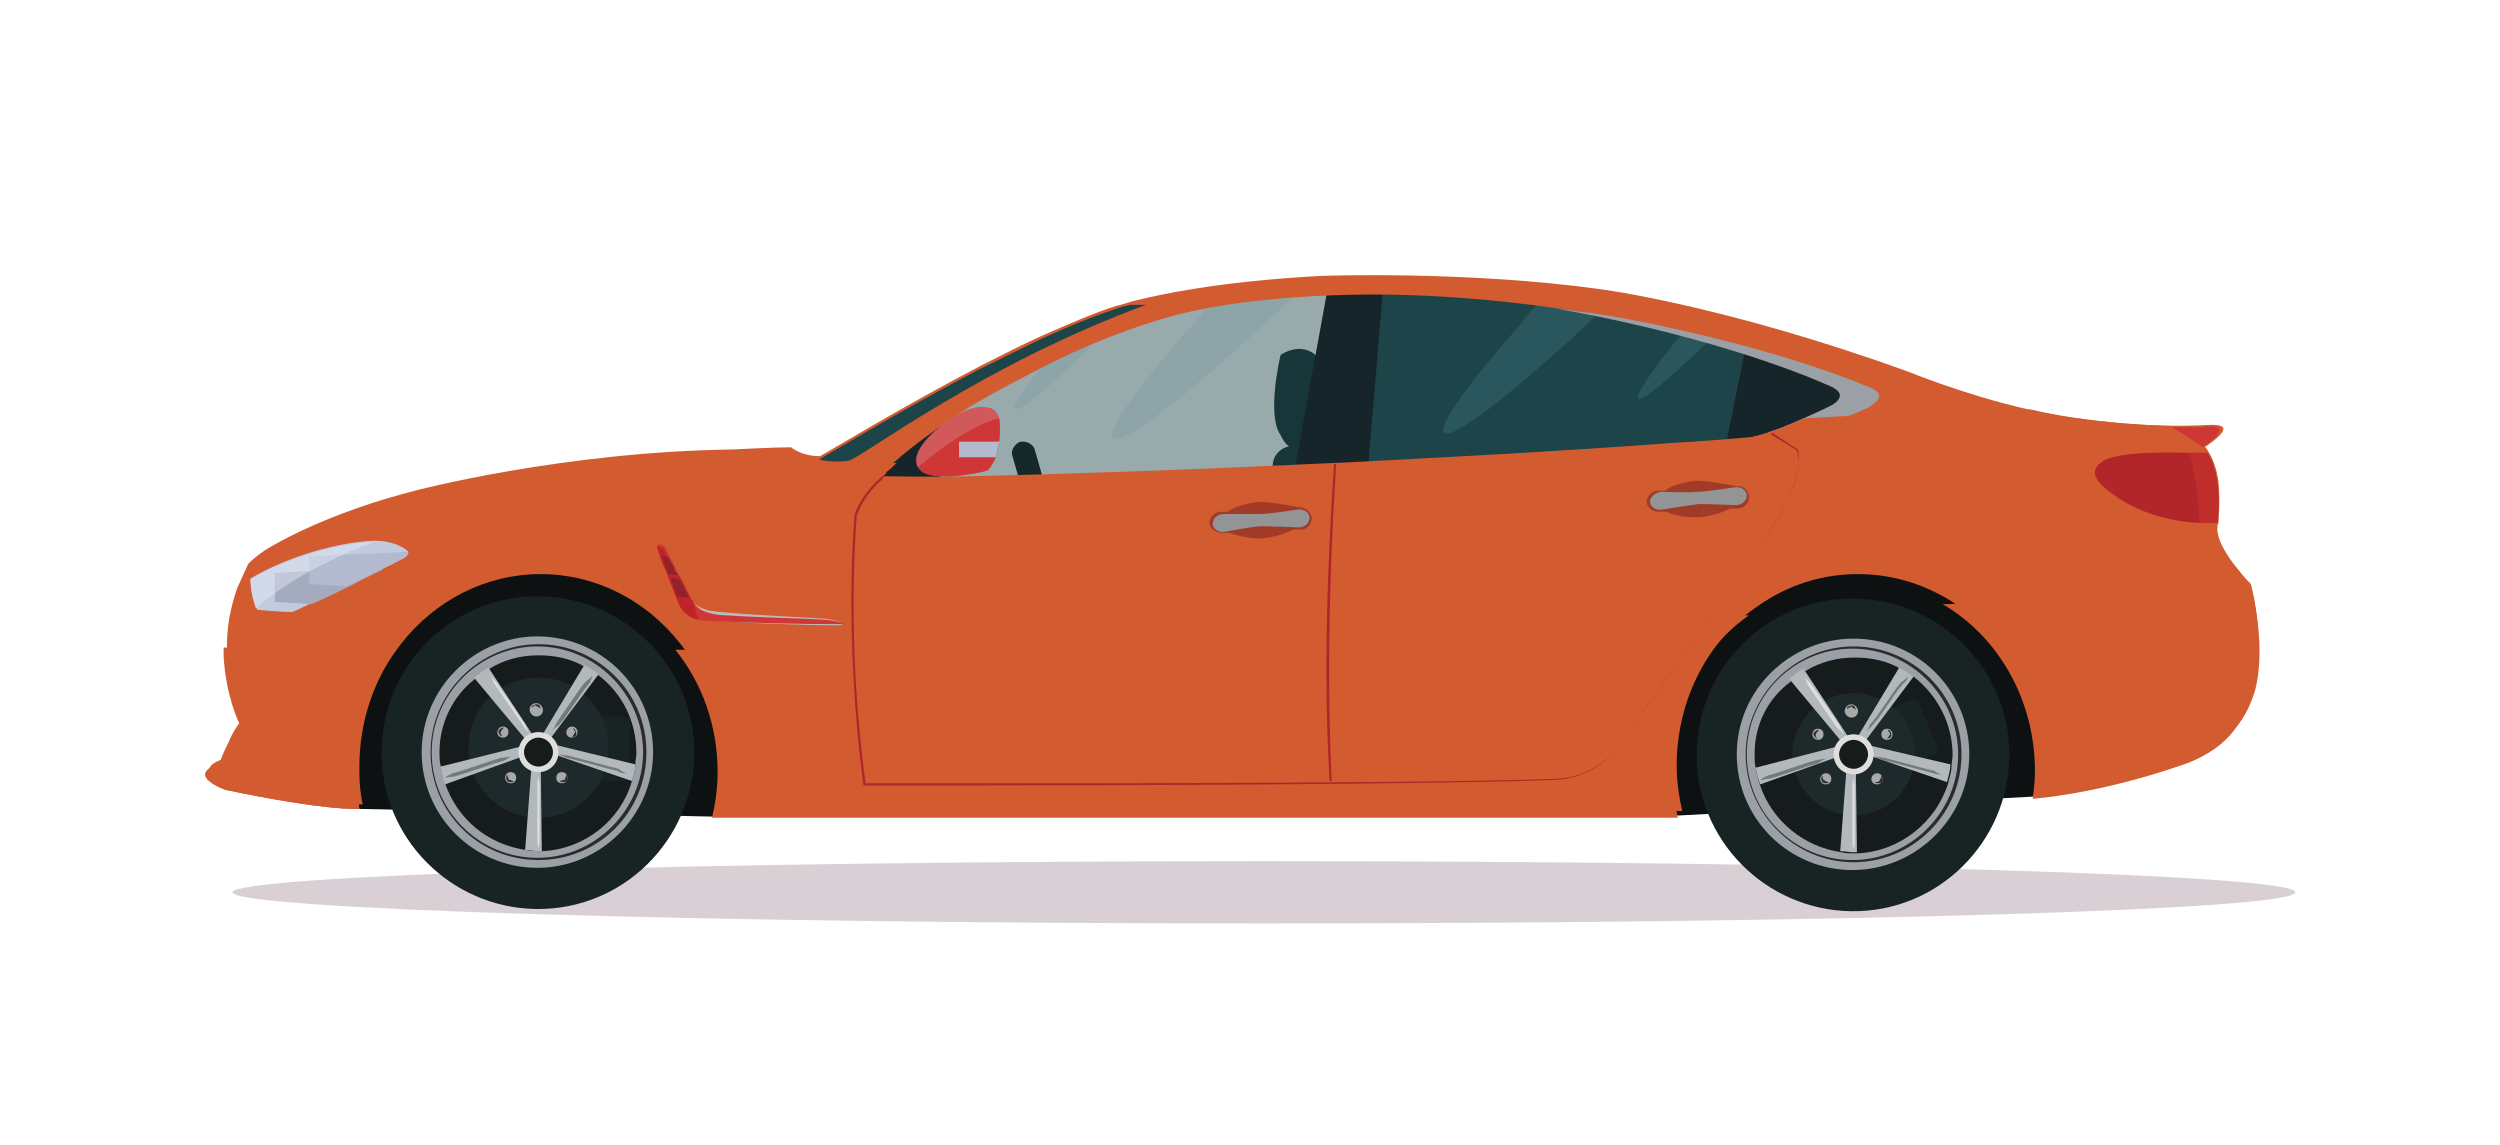 <?xml version="1.0" encoding="UTF-8"?> <svg xmlns="http://www.w3.org/2000/svg" xmlns:xlink="http://www.w3.org/1999/xlink" version="1.1" id="Layer_1" x="0px" y="0px" viewBox="0 0 224.7 102.9" style="enable-background:new 0 0 224.7 102.9;" xml:space="preserve"> <style type="text/css"> .st0{fill:#D8D0D5;} .st1{fill:#0E1111;} .st2{fill:#1C4449;} .st3{opacity:0.15;fill:#7CC3D4;enable-background:new ;} .st4{opacity:0.45;fill:#1C4449;enable-background:new ;} .st5{fill:#172829;} .st6{fill:#163639;} .st7{fill:#E9B385;} .st8{fill:#16252A;} .st9{fill:#D35B30;} .st10{fill:#9AA0A5;} .st11{fill:#182324;} .st12{fill:#161B1B;} .st13{fill:#1D292B;} .st14{fill:#B3B8BC;} .st15{fill:#DEDEDD;} .st16{fill:#A8A9A9;} .st17{fill:#2F302E;} .st18{fill:#727C77;} .st19{fill:#2B2B2B;} .st20{fill:#C2CADF;} .st21{fill:#B2252B;} .st22{fill:#C02E2C;} .st23{fill:#B0252B;} .st24{fill:#A4ABBE;} .st25{fill:#BBBCBF;} .st26{fill:#CE3736;} .st27{fill:#C0242A;} .st28{fill:#8F2327;} .st29{opacity:0.5;fill:#701C1E;enable-background:new ;} .st30{fill:#929496;} .st31{fill:#B3BACF;} .st32{opacity:0.45;fill:#E4EBF7;enable-background:new ;} .st33{fill:#D2595B;} .st34{fill:none;} </style> <g> <g id="Layer_1_00000031165594991945059780000009190126765117390509_"> <g> <path class="st0" d="M20.9,80.2c0-1.5,41.5-2.8,92.7-2.8s92.7,1.2,92.7,2.8s-41.5,2.8-92.7,2.8S20.9,81.7,20.9,80.2z"></path> <polygon class="st1" points="28,69.5 32.1,72.7 64.2,73.4 65.3,71.4 65.7,68.2 65.3,64.7 64.1,62.4 62.1,58.5 61.4,57.1 54.5,52.2 46.9,50.5 38.7,53 33.6,56.6 30.8,63.8 "></polygon> <polygon class="st1" points="147.5,71.6 150.8,73.3 182.7,71.6 184.9,68.4 184.2,64.8 181,57.7 177,52.7 171.2,50.3 165.3,50.3 159.3,51.6 155.6,53.7 152.5,57.3 149.9,62.8 "></polygon> <polygon class="st2" points="123.1,25.6 121.7,42.5 157.7,40.4 159.3,31.2 152.8,29 142.8,27.2 132,26.1 "></polygon> <path class="st3" d="M129.8,38.9c0.7,0.7,6-3.4,12.9-9.8c0.6-0.6,1.2-1.1,1.8-1.8c-1.8-0.1-3.9-0.1-6.2-0.1 c-0.6,0.6-1.1,1.2-1.6,1.9C132,34.4,129.2,38.3,129.8,38.9L129.8,38.9z"></path> <path class="st3" d="M147.2,35.8c0.3,0.4,2.8-1.7,6-4.8c0.3-0.3,0.6-0.6,0.9-0.9c-0.9,0-1.8-0.1-2.9-0.1 c-0.3,0.3-0.5,0.6-0.8,0.9C148.3,33.6,147,35.5,147.2,35.8z"></path> <path class="st3" d="M100,39.4c0.8,0.8,6.7-3.8,14.3-10.9c0.7-0.6,1.4-1.3,2.1-1.9c-2-0.1-4.3-0.1-6.9-0.1 c-0.6,0.7-1.2,1.4-1.8,2.1C102.5,34.4,99.4,38.7,100,39.4L100,39.4z"></path> <path class="st3" d="M91.2,36.8c0.3,0.3,2.8-1.7,6-4.8c0.3-0.3,0.6-0.6,0.9-0.9c-0.8,0-1.8,0-2.9,0c-0.3,0.3-0.5,0.6-0.8,0.9 C92.2,34.6,90.9,36.5,91.2,36.8z"></path> <polygon class="st4" points="73.1,45.5 82.3,46.7 94.3,46.7 107.2,46.1 116.5,45.8 120.5,45.1 121.3,41.5 122.5,31 123,26.2 118.4,25.6 109.2,27.1 101.3,29.2 94.3,32.3 86.4,36.1 79.8,40.3 "></polygon> <g> <path class="st5" d="M94.6,46c-0.7,0.1-1.4,0.1-2.1,0.2L91,41c-0.2-0.5,0.2-1.1,0.7-1.3c0.1,0,0.2,0,0.3,0c0.4,0,0.9,0.3,1,0.7 L94.6,46z"></path> <g> <path class="st6" d="M117.3,39.8c-1.3,1.5-2.2-0.7-2.2-0.7c-1.3-1.8,0-7.2,0-7.2s2.1-1.5,3.6,0.5 C118.8,32.4,119.3,37.6,117.3,39.8L117.3,39.8z"></path> <path class="st6" d="M116.6,53.2c-0.1,1-1,1.7-2,1.6l0,0c-1-0.1-1.7-1-1.6-2l1.4-11.1c0.1-1,1-1.7,2-1.6l0,0c1,0.1,1.7,1,1.6,2 L116.6,53.2L116.6,53.2z"></path> </g> </g> <path class="st7" d="M111.5,52.1c-0.4,0.3-0.6,0.4-1.9,0.2c-1.7-0.3-4-1.3-5.8-2.1c-1.6-0.7-2.7-2.2-0.8-1.7s2.9,0.8,4.5,1 c1.6,0.3,3.4,0.4,4,0.9C112,50.8,111.9,51.8,111.5,52.1L111.5,52.1z"></path> <polygon class="st8" points="84.5,37.7 84.5,43.6 78.4,43.6 78.4,42.5 "></polygon> <polygon class="st8" points="124.3,26.1 122.9,42.8 116.2,43.1 119.3,26.1 "></polygon> <polygon class="st8" points="157,30.7 154.7,42.1 165.8,38.9 167,33.5 "></polygon> <path class="st9" d="M202.3,52.5c-0.5-0.5-1-1-1.3-1.5c-1.9-2.4-1.7-3.5-1.7-3.5c0-0.2,0-0.3,0.1-0.5c0.1-1.5,0.1-2.7,0-3.7 c-0.2-1.4-0.6-2.2-0.9-2.7c-0.2-0.4-0.4-0.5-0.4-0.5s0,0,0,0c3.2-2.2,0.4-1.9,0-1.8c-0.9,0-1.9,0.1-2.8,0 c-4.2-0.1-7.9-0.6-7.9-0.6c-1.7-0.2-3.4-0.5-5.1-0.9c-5.7-1.3-10.8-3.4-10.8-3.4c-16.6-6-27.6-7.4-27.6-7.4 c-12.2-1.7-25.2-1.2-25.2-1.2c-9.3,0.5-14.6,1.7-17,2.3c-0.9,0.3-1.4,0.4-1.4,0.4c-1.9,0.6-4.2,1.6-6.7,2.7 c-1.8,0.8-3.7,1.8-5.5,2.7c-7.1,3.7-13.8,7.8-14.4,8.1c0,0,0,0,0,0c-1.7,0-2.6-0.8-2.6-0.8c-1.5,0-5.3,0.2-5.3,0.2 c-15.2,0.2-28.5,3.7-28.5,3.7c-1.9,0.5-3.6,1-5,1.5c-4.3,1.5-6.9,2.9-8.4,3.8c-1.2,0.8-1.6,1.3-1.6,1.3l-1,2.2 c-0.6,1.8-0.9,3.4-0.9,5c0,0.3,0,0.6,0,0.8c0.1,3.5,1.4,6,1.4,6c-0.4,0.8-0.7,1.3-1,1.8c-0.6,1.2-0.7,1.6-0.7,1.7c0,0,0,0,0,0 c-3.2,1.1,0.5,2.4,0.5,2.4c9,1.9,11.8,1.7,11.8,1.7c0.1,0,0.1,0,0.2,0c-0.2-0.9-0.3-1.9-0.3-2.9c0-0.2,0-0.3,0-0.5 c0-4.2,1.4-8.1,3.8-11.1c3-3.8,7.5-6.2,12.5-6.2s9.5,2.4,12.5,6.2c2.4,3,3.8,6.8,3.8,11c0,1.4-0.2,2.8-0.5,4.1h86 c0.2,0,0.5,0,0.8,0c-0.3-1.3-0.5-2.7-0.5-4.1c0-6,2.9-11.4,7.4-14.4c2.6-1.8,5.6-2.8,8.9-2.8c2.9,0,5.6,0.8,8,2.2l0,0 c4.9,3,8.3,8.6,8.3,15c0,0.8-0.1,1.7-0.2,2.5c6.6-0.6,12.7-2.8,12.7-2.8c4.9-1.5,6.2-4.2,6.9-6.5 C203.8,57.6,202.2,52.5,202.3,52.5L202.3,52.5z M164.5,36.5c-1,0.5-1.9,0.9-2.6,1.2c-1.1,0.5-2,0.9-2.8,1.1c-0.1,0-0.1,0-0.2,0.1 c-1.5,0.5-2,0.5-2,0.5c-2.3,0.2-4.5,0.3-6.8,0.5c-10.4,0.7-20.6,1.3-30.1,1.8c-0.1,0-0.1,0-0.2,0c-12.5,0.6-23.8,1-32.9,1.2 c-3.8,0.1-7,0-7.7,0c-0.1,0-0.1,0-0.1,0c0.1-0.1,0.1-0.1,0.2-0.2c0.1,0,0.1-0.1,0.1-0.2c0.3-0.3,0.6-0.6,0.9-0.9 c1.9-1.7,4.5-3.5,6.8-5c2.7-1.6,4.9-2.7,4.9-2.7c8.3-4.5,14.6-5.8,14.6-5.8c6.2-1.5,14.6-1.6,14.6-1.6c7.9-0.2,15.8,0.7,21.4,1.6 c13.6,2.7,21.3,6.2,21.3,6.2C166.8,35.4,164.5,36.5,164.5,36.5L164.5,36.5z M161.4,40.4c-0.1-0.1-0.9-0.6-2.4-1.5 c-1.5,0.5-2,0.5-2,0.5c-2.3,0.2-4.5,0.3-6.8,0.5c-10.4,0.7-20.6,1.3-30.1,1.8c-0.1,0-0.1,0-0.2,0c-12.5,0.6-23.8,1-32.9,1.2 c-3.8,0.1-7,0-7.7,0c-0.7,0.6-1.9,1.8-2.4,3.4c0,0.1-0.1,0.5-0.1,1.2c-0.1,1.8-0.3,5.7-0.1,10.7c0.1,3.5,0.4,7.7,1,12.1 c2.1,0,48.8,0.1,62-0.4l0,0c0,0,1,0,2.2-0.4c1.1-0.4,2.7-1.2,3.8-3.1l0,0c0.1-0.1,4.4-6.1,8-11.2c1.8-2.5,3.4-4.8,4.1-6l0,0 c0,0,1.6-2.1,2.7-4.3C161.3,43.2,161.8,41.6,161.4,40.4L161.4,40.4z M161.4,40.4c-0.1-0.1-0.9-0.6-2.4-1.5c-1.5,0.5-2,0.5-2,0.5 c-2.3,0.2-4.5,0.3-6.8,0.5c-10.4,0.7-20.6,1.3-30.1,1.8c-0.1,0-0.1,0-0.2,0c-12.5,0.6-23.8,1-32.9,1.2c-3.8,0.1-7,0-7.7,0 c-0.7,0.6-1.9,1.8-2.4,3.4c0,0.1-0.1,0.5-0.1,1.2c-0.1,1.8-0.3,5.7-0.1,10.7c0.1,3.5,0.4,7.7,1,12.1c2.1,0,48.8,0.1,62-0.4l0,0 c0,0,1,0,2.2-0.4c1.1-0.4,2.7-1.2,3.8-3.1l0,0c0.1-0.1,4.4-6.1,8-11.2c1.8-2.5,3.4-4.8,4.1-6l0,0c0,0,1.6-2.1,2.7-4.3 C161.3,43.2,161.8,41.6,161.4,40.4L161.4,40.4z"></path> <path class="st2" d="M103,27.4c-14.7,5.4-25.5,13.7-26.7,14c-1.2,0.2-2.3,0-2.7-0.1c0.6-0.3,7.3-4.4,14.4-8.1l5.5-2.7 c2.4-1.1,4.8-2.1,6.7-2.7c0,0,0.4-0.2,1.4-0.4L103,27.4L103,27.4z"></path> <path class="st10" d="M167.5,34.6c0,0-7.6-3.3-21.1-5.9c-2-0.4-4.3-0.7-6.8-1c1.2,0.2,2.3,0.4,3.3,0.6 c13.5,2.7,21.1,6.2,21.1,6.2c2.8,1,0.5,2,0.5,2c-5.8,2.8-7.5,2.9-7.5,2.9c-6.5,0.5-4.2,0.4,3.5-0.1c0,0,1.7-0.1,7.5-2.7 C168,36.5,170.3,35.5,167.5,34.6L167.5,34.6z"></path> <path class="st9" d="M32,69.9c0,1,0.1,1.9,0.3,2.8c-0.1,0-0.1,0-0.2,0c0,0-2.7,0.2-11.8-1.7c0,0-3.8-1.3-0.5-2.4c0,0,0,0,0-0.1 c0-0.1,0.1-0.5,0.7-1.7c0.2-0.5,0.5-1.1,1-1.8c0,0-1.2-2.4-1.4-6c0-0.3,0-0.5,0-0.8c3.8,0.1,9,0.1,15.6,0.1 c-2.4,3-3.8,6.8-3.8,11.1C32,69.5,32,69.7,32,69.9z"></path> <path class="st9" d="M157.2,55.3c-4.4,3.1-6.9,8-6.9,14.1c0,1.4,0.2,2.8,0.5,4.1c-0.3,0-0.5,0-0.8,0h-86c0.3-1.3,0.5-2.7,0.5-4.1 c0-4.2-1.4-8-3.8-11h0.2c0,0,5.5,0,15.8-0.1C92.3,58,155.9,55.4,157.2,55.3L157.2,55.3z"></path> <path class="st9" d="M198.4,40.7c0.3,0.5,0.7,1.3,0.9,2.6c-11.2,0-21.9,0.8-29.6,1.1c-3.2,0.1-6.2,0.3-9.1,0.4 c-38.1,1.5-56.3,1.8-76,2.4c-2.6,0.1-5.1,0.1-7.7,0.2c-21.3,0.7-41.5,1.7-53.1,2.3c1.4-1,4-2.3,8.4-3.8 c18.5-2.8,39.4-3.9,48.4-4.3c-0.3,0.3-0.6,0.6-0.9,0.8c0,0.1-0.1,0.1-0.1,0.2c-0.1,0.1-0.1,0.1-0.2,0.2c0,0,0,0,0.1,0 c0.7,0,3.9,0.1,7.7,0c9.1-0.2,20.4-0.6,32.9-1.2c0.1,0,0.1,0,0.2,0c9.5-0.5,19.6-1,30.1-1.8c2.2-0.1,4.5-0.3,6.8-0.5 c0,0,0.5,0,2-0.5c0.1,0,0.1,0,0.2-0.1c0.7-0.2,1.6-0.6,2.8-1.1c6.5-0.4,13.5-0.7,20.3-0.8c1.7,0.4,3.4,0.7,5.1,0.9 c0,0,5.4,0.8,10.7,0.5c0.5,0,3.2-0.3,0,1.9C198,40.2,198.1,40.4,198.4,40.7L198.4,40.7z"></path> <path class="st9" d="M202.3,62.5c-0.7,2.3-1.9,5-6.9,6.5c0,0-6.2,2.2-12.7,2.8c0.1-0.8,0.2-1.6,0.2-2.5c0-6.4-3.3-12.1-8.3-15 c0.1,0,6.8,0.2,26.4-3.3c0.4,0.5,0.8,1,1.3,1.5C202.3,52.5,203.8,57.5,202.3,62.5L202.3,62.5z"></path> <g> <path class="st11" d="M34.3,67.5c-0.1,7.8,6.2,14.1,13.9,14.2c7.8,0.1,14.1-6.2,14.2-13.9c0.1-7.8-6.2-14.1-13.9-14.2 C40.7,53.5,34.4,59.7,34.3,67.5z"></path> <path class="st10" d="M37.9,67.6c0,5.8,4.7,10.4,10.4,10.4s10.4-4.7,10.4-10.4c0-5.8-4.7-10.4-10.4-10.4S37.9,61.9,37.9,67.6z"></path> <path class="st12" d="M39.5,67.6c0,0.4,0,0.8,0.1,1.2c0.1,0.5,0.2,1.1,0.4,1.6c1.1,3.2,3.8,5.5,7.3,6l0,0 c0.4,0.1,0.8,0.1,1.1,0.1c0.1,0,0.3,0,0.4,0c3.8-0.2,7-2.8,8-6.3c0.2-0.5,0.3-1,0.3-1.5c0-0.3,0.1-0.7,0.1-1 c0-2.9-1.3-5.4-3.4-7c-0.4-0.3-0.8-0.6-1.3-0.8c-1.2-0.7-2.6-1-4.1-1c-1.6,0-3.1,0.4-4.4,1.2c0,0-0.1,0.1-0.2,0.1 c-0.4,0.2-0.8,0.5-1.1,0.8c0,0-0.1,0.1-0.1,0.1C40.7,62.6,39.5,65,39.5,67.6L39.5,67.6z"></path> <path class="st11" d="M56.6,69.6c0,0.3-0.2,0.6-0.6,0.6h-1.7c-0.3,0-0.6-0.3-0.6-0.6v-4.6c0-0.3,0.2-0.6,0.6-0.6H56 c0.3,0,0.6,0.3,0.6,0.6V69.6z"></path> <path class="st13" d="M54.7,67.2c0,3.5-2.8,6.3-6.3,6.3c-3.5,0-6.3-2.8-6.3-6.3c0-3.5,2.8-6.3,6.3-6.3 C51.9,60.9,54.7,63.7,54.7,67.2z"></path> <path class="st14" d="M48.6,66.3l0.7,0.3l4.5-6c-0.4-0.3-0.8-0.6-1.3-0.8L48.6,66.3L48.6,66.3z"></path> <path class="st14" d="M42.6,60.9l5,6l0.5-0.5L43.9,60c0,0-0.1,0.1-0.2,0.1C43.4,60.3,43,60.6,42.6,60.9L42.6,60.9z"></path> <path class="st14" d="M39.6,68.9c0.1,0.5,0.2,1.1,0.4,1.6l7.5-2.7l-0.3-0.8L39.6,68.9L39.6,68.9z"></path> <path class="st14" d="M47.2,76.4c0.4,0,0.8,0.1,1.1,0.1c0.1,0,0.3,0,0.4,0l-0.1-8h-0.8L47.2,76.4L47.2,76.4z"></path> <path class="st14" d="M49.5,67.7l7.3,2.5c0.2-0.5,0.3-1,0.3-1.5l-7.4-1.8L49.5,67.7z"></path> <path class="st15" d="M46.6,67.6c0,1,0.8,1.8,1.8,1.8s1.8-0.8,1.8-1.8c0-1-0.8-1.8-1.8-1.8S46.6,66.6,46.6,67.6z"></path> <path class="st12" d="M47.1,67.6c0,0.7,0.6,1.3,1.3,1.3c0.7,0,1.3-0.6,1.3-1.3s-0.6-1.3-1.3-1.3S47.1,66.9,47.1,67.6z"></path> <path class="st16" d="M47.6,63.8c0,0.3,0.3,0.6,0.6,0.6c0.3,0,0.6-0.2,0.6-0.6c0-0.3-0.3-0.6-0.6-0.6 C47.9,63.2,47.6,63.4,47.6,63.8z"></path> <path class="st16" d="M44.7,65.8c0,0.3,0.2,0.5,0.5,0.5s0.5-0.2,0.5-0.5s-0.2-0.5-0.5-0.5S44.7,65.6,44.7,65.8z"></path> <path class="st16" d="M45.4,69.9c0,0.3,0.2,0.5,0.5,0.5s0.5-0.2,0.5-0.5s-0.2-0.5-0.5-0.5S45.4,69.6,45.4,69.9z"></path> <path class="st16" d="M50,69.9c0,0.3,0.2,0.5,0.5,0.5s0.5-0.2,0.5-0.5s-0.2-0.5-0.5-0.5S50,69.6,50,69.9z"></path> <path class="st16" d="M50.9,65.8c0,0.3,0.2,0.5,0.5,0.5s0.5-0.2,0.5-0.5s-0.2-0.5-0.5-0.5S50.9,65.6,50.9,65.8z"></path> <path class="st17" d="M48.6,63.7c0-0.1-0.1-0.2-0.1-0.3c-0.1-0.1-0.2-0.1-0.3-0.1c-0.1,0-0.2,0.1-0.3,0.1s-0.1,0.2-0.2,0.2 c0.1,0,0.2-0.1,0.2-0.1c0.1,0,0.1-0.1,0.2-0.1C48.3,63.5,48.5,63.6,48.6,63.7z"></path> <path class="st17" d="M45.3,65.4c-0.1,0-0.2,0-0.3,0.1s-0.2,0.1-0.2,0.2c0,0.1,0,0.2,0.1,0.3c0,0.1,0.1,0.1,0.2,0.2 c0-0.1,0-0.2-0.1-0.2c0-0.1,0-0.2,0-0.2C45.1,65.6,45.2,65.5,45.3,65.4L45.3,65.4z"></path> <path class="st17" d="M45.6,69.6c-0.1,0.1-0.1,0.2-0.1,0.3c0,0.1,0,0.2,0.1,0.3c0.1,0.1,0.2,0.1,0.3,0.1c0.1,0,0.2,0,0.3-0.1 c-0.1,0-0.2,0-0.3-0.1c-0.1,0-0.2,0-0.2-0.1C45.7,69.9,45.6,69.8,45.6,69.6z"></path> <path class="st17" d="M50.3,70.2c0.1,0.1,0.2,0.1,0.3,0.1s0.2,0,0.3-0.1c0.1-0.1,0.1-0.2,0.1-0.3s0-0.2-0.1-0.3 c0,0.1,0,0.2-0.1,0.3c0,0.1,0,0.2-0.1,0.2C50.6,70.1,50.4,70.2,50.3,70.2z"></path> <path class="st17" d="M51.4,66.3c0.1,0,0.2-0.1,0.3-0.1c0.1-0.1,0.1-0.2,0.1-0.3s-0.1-0.2-0.1-0.3s-0.2-0.1-0.2-0.2 c0,0.1,0.1,0.2,0.1,0.2c0,0.1,0.1,0.1,0.1,0.2C51.6,66,51.5,66.1,51.4,66.3z"></path> <path class="st15" d="M47.5,65.8c-0.1-0.2-0.2-0.5-0.3-0.7l-0.4-0.6l-0.9-1.3L45,61.9l-0.4-0.6c-0.2-0.2-0.4-0.4-0.5-0.6 c0.1,0.2,0.2,0.5,0.3,0.7l0.4,0.6l0.9,1.3l0.9,1.3l0.4,0.6C47.1,65.4,47.3,65.7,47.5,65.8z"></path> <path class="st18" d="M45.9,68c-0.3,0-0.5,0.1-0.8,0.1l-0.7,0.2l-1.5,0.5l-1.5,0.5l-0.7,0.2c-0.2,0.1-0.5,0.2-0.7,0.4 c0.3,0,0.5-0.1,0.8-0.1l0.7-0.2l1.5-0.5l1.5-0.5l0.7-0.2C45.5,68.3,45.7,68.1,45.9,68z"></path> <path class="st18" d="M56.3,69.5c-0.2-0.1-0.5-0.2-0.7-0.4l-0.8-0.2l-1.5-0.4l-1.5-0.4l-0.8-0.2c-0.3,0-0.5-0.1-0.8-0.1 c0.2,0.1,0.5,0.2,0.7,0.3l0.8,0.2l1.5,0.4l1.5,0.4l0.8,0.2C55.8,69.5,56.1,69.5,56.3,69.5z"></path> <path class="st15" d="M48.4,76.2c0.1-0.3,0.1-0.5,0.1-0.8v-0.8V73v-1.6v-0.8c0-0.3-0.1-0.5-0.1-0.8c-0.1,0.3-0.1,0.5-0.1,0.8 v0.8V73v1.6v0.8C48.3,75.6,48.3,75.9,48.4,76.2z"></path> <path class="st18" d="M53.3,60.7c-0.2,0.2-0.4,0.4-0.6,0.5l-0.5,0.6l-0.9,1.3l-0.9,1.3L50,65c-0.1,0.2-0.2,0.5-0.4,0.7 c0.2-0.2,0.4-0.4,0.6-0.5l0.5-0.6l0.9-1.3l0.9-1.3l0.5-0.6C53.1,61.1,53.2,60.9,53.3,60.7L53.3,60.7z"></path> <path class="st19" d="M38.7,67.6c0-5.3,4.4-9.7,9.7-9.7s9.7,4.3,9.7,9.7s-4.3,9.7-9.7,9.7S38.7,73,38.7,67.6z M38.8,67.6 c0,5.3,4.3,9.5,9.5,9.5s9.5-4.3,9.5-9.5s-4.3-9.5-9.5-9.5S38.8,62.4,38.8,67.6z"></path> </g> <path class="st20" d="M36.4,50.1c-0.6,0.3-1.3,0.7-2,1c-1.1,0.5-2.2,1.1-3.2,1.6c-1.2,0.6-2.3,1.1-3.2,1.5 c-1,0.5-1.7,0.8-1.7,0.8c-1.5,0-3.2-0.2-3.2-0.2c0-0.1,0-0.1-0.1-0.2c-0.5-1.3-0.5-2.6-0.5-2.6c3.5-2.1,8.2-3.3,11.1-3.4 c0,0,0.1,0,0.1,0c1.2,0,2.1,0.4,2.1,0.4c0.6,0.3,0.9,0.5,0.9,0.7C36.6,50,36.4,50.1,36.4,50.1L36.4,50.1z"></path> <g> <path class="st21" d="M199.3,47c-0.6,0-1.1,0-1.6,0c-4.6-0.2-7.4-2.3-7.4-2.3c-2.7-1.8-2.1-2.6-1.5-3.1c1-0.9,4.7-1,8-0.9 c0.6,0,1.1,0,1.6,0C198.9,41.5,199.7,43.3,199.3,47L199.3,47z"></path> <path class="st22" d="M199.3,47c-0.6,0-1.1,0-1.6,0c-0.1-3-0.6-5.1-0.9-6.3c0.6,0,1.1,0,1.6,0C198.9,41.5,199.6,43.3,199.3,47 L199.3,47z"></path> </g> <path class="st23" d="M160.2,45.9c-1,1.8-2.1,3.2-2.2,3.3c-2.4,3.8-12,17-12.2,17.3c-1.1,1.9-2.7,2.8-3.9,3.2 c-1.2,0.4-2.2,0.4-2.2,0.4c-10,0.4-39.4,0.5-53.8,0.5c-4.9,0-8.1,0-8.2,0h-0.1v-0.1c-1.8-13.5-0.8-24-0.8-24.2l0,0 c0.6-1.9,2.3-3.4,2.8-3.7c-0.1,0-0.1,0.1-0.1,0.2c-0.1,0.1-0.1,0.1-0.2,0.2c0,0,0,0,0.1,0c-0.7,0.6-1.9,1.8-2.4,3.4 c0,0.3-1,10.8,0.8,24c2.1,0,48.8,0.1,62-0.4l0,0c0,0,1,0,2.2-0.4c1.1-0.4,2.7-1.2,3.8-3.1l0,0c0.1-0.1,9.8-13.5,12.2-17.3l0,0 c0.1-0.1,4.6-5.9,3.5-8.7c-0.1-0.1-0.9-0.6-2.4-1.5c0.1,0,0.1,0,0.2-0.1c1.5,1,2.3,1.5,2.3,1.5h0v0 C161.9,41.6,161.5,43.4,160.2,45.9L160.2,45.9z"></path> <path class="st23" d="M119.7,70.2h-0.2c-0.7-11.8,0.1-23.7,0.4-28.5c0.1,0,0.1,0,0.2,0C119.8,46.4,119.1,58.4,119.7,70.2z"></path> <path class="st24" d="M34.4,51v0.2c-1.1,0.5-2.2,1.1-3.2,1.6c-1.2,0.6-2.3,1.1-3.2,1.5l-3.3-0.2v-2.6l3.1-0.2L34.4,51L34.4,51z"></path> <g> <path class="st25" d="M59.2,49c0.2,0.7,0.4,1.5,0.6,2.2c0.4,1.1,0.8,2.1,1.2,3.1c0.2,0.4,0.4,0.7,0.7,0.9 c0.5,0.3,1.1,0.4,1.5,0.5c0,0,0,0,0,0c3.4,0.3,9,0.5,12,0.5c0.3,0,0.5,0,0.5-0.1c0.1-0.2-1.2-0.5-1.8-0.5 c-1.1-0.1-6.3-0.3-9.2-0.6c-0.3,0-0.6-0.1-0.9-0.1c-0.8-0.2-1.3-0.5-1.6-0.9c-0.2-0.2-0.3-0.5-0.5-0.8c-0.8-1.5-1.2-2.5-1.7-3.5 l0,0c0-0.1-0.1-0.1-0.1-0.2C59.5,49.1,59.3,49,59.2,49L59.2,49z"></path> <path class="st26" d="M59.1,49.3c0.2,0.7,0.4,1.3,0.7,1.9c0.4,1.1,0.8,2.1,1.2,3.1c0.2,0.4,0.4,0.7,0.7,0.9 c0.3,0.3,0.7,0.4,1.1,0.5c0.4,0.1,0.7,0.1,1,0.1c3.3,0.2,8.6,0.3,11.5,0.3c0.4,0,0.5,0,0.4-0.1c-0.2-0.1-1.2-0.3-1.7-0.3 c-1.1-0.1-6-0.2-8.8-0.4c-0.6,0-1.1-0.1-1.4-0.2c-0.9-0.2-1.2-0.6-1.5-1c0,0,0-0.1,0-0.1c0,0,0-0.1-0.1-0.1 c-0.2-0.3-0.3-0.6-0.5-0.8c-0.8-1.5-1.2-2.5-1.7-3.5l0,0c0-0.1-0.1-0.1-0.1-0.2c-0.2-0.4-0.5-0.5-0.6-0.5 C59.1,49,59,49.1,59.1,49.3L59.1,49.3z"></path> <path class="st27" d="M59.1,49.3c0.2,0.7,0.4,1.3,0.7,1.9c0.4,1.1,0.8,2.1,1.2,3.1c0.2,0.4,0.4,0.7,0.7,0.9 c0.3,0.3,0.7,0.4,1.1,0.5l-0.5-1.5c0,0,0-0.1,0-0.1c0,0,0-0.1-0.1-0.1c-0.1-0.1-0.2-0.3-0.2-0.4c-0.1-0.1-0.1-0.3-0.2-0.4l0,0 c-0.2-0.5-0.4-0.8-0.6-1.2l0,0c0-0.1-0.1-0.1-0.1-0.2c0,0,0-0.1-0.1-0.1c0-0.1-0.1-0.2-0.2-0.3c-0.2-0.5-0.4-0.9-0.7-1.3 c0,0,0-0.1-0.1-0.1c-0.1-0.1-0.1-0.2-0.2-0.4c-0.2-0.4-0.5-0.5-0.6-0.5C59.1,49,59,49.1,59.1,49.3L59.1,49.3z"></path> <path class="st28" d="M59.5,50c0,0,0.5,1.6,0.6,1.6c0.1,0,0.4,0.1,0.8,0.1c0-0.1-0.1-0.2-0.2-0.3c-0.2-0.5-0.4-0.9-0.7-1.3 C59.9,50,59.6,50,59.5,50z"></path> <path class="st28" d="M60.3,52c0,0,0.5,1.6,0.6,1.6c0.1,0,0.6,0.1,1,0.1c-0.1-0.1-0.1-0.3-0.2-0.4l0,0c-0.2-0.4-0.4-0.8-0.6-1.2 l0,0C60.8,52,60.4,51.9,60.3,52z"></path> </g> <g> <path class="st29" d="M116.8,45.6c0,0-2.5-0.5-3.6-0.5c-1,0.1-2.2,0.4-2.9,0.9l-0.6,0c-0.6,0-1,0.6-1,1s0.5,0.9,1.1,0.9l0.7,0 c0.8,0.3,1.9,0.5,2.9,0.5c1-0.1,2.1-0.4,2.8-0.8l0.7,0c0.6,0,1-0.5,1-1C117.9,46.1,117.4,45.6,116.8,45.6L116.8,45.6z"></path> <path class="st30" d="M109,47.1c0,0.4,0.5,0.8,1.1,0.7c0,0,2.5-0.5,3.3-0.5c0.8,0,3.3,0.1,3.3,0.1c0.6,0,1-0.4,1-0.9l0,0 c0-0.4-0.5-0.8-1.1-0.7c0,0-2.5,0.4-3.3,0.4s-3.3,0-3.3,0C109.4,46.2,109,46.6,109,47.1L109,47.1L109,47.1z"></path> </g> <g> <path class="st29" d="M156.1,43.7c0,0-2.5-0.5-3.6-0.5c-1,0.1-2.2,0.4-2.9,0.9l-0.6,0c-0.6,0-1,0.6-1,1c0,0.5,0.5,0.9,1.1,0.9 l0.7,0c0.8,0.4,1.9,0.5,2.9,0.5c1-0.1,2.1-0.4,2.8-0.8l0.7,0c0.6,0,1-0.5,1-1C157.2,44.1,156.7,43.6,156.1,43.7L156.1,43.7z"></path> <path class="st30" d="M148.3,45.1c0,0.4,0.5,0.8,1.1,0.7c0,0,2.5-0.4,3.3-0.5c0.8,0,3.3,0.1,3.3,0.1c0.6,0,1-0.4,1-0.9l0,0 c0-0.4-0.5-0.8-1.1-0.7c0,0-2.5,0.4-3.3,0.4c-0.8,0.1-3.3,0-3.3,0C148.7,44.3,148.3,44.7,148.3,45.1L148.3,45.1L148.3,45.1z"></path> </g> <g> <path class="st11" d="M152.5,67.7c-0.1,7.8,6.2,14.1,13.9,14.2c7.8,0.1,14.1-6.2,14.2-13.9c0.1-7.8-6.2-14.1-13.9-14.2 C158.9,53.7,152.6,59.9,152.5,67.7z"></path> <path class="st10" d="M156.1,67.8c0,5.8,4.7,10.4,10.4,10.4S177,73.5,177,67.8c0-5.8-4.7-10.4-10.4-10.4S156.1,62,156.1,67.8z"></path> <path class="st12" d="M157.7,67.8c0,0.4,0,0.8,0.1,1.2c0.1,0.5,0.2,1.1,0.4,1.6c1.1,3.2,3.9,5.5,7.3,6l0,0 c0.4,0.1,0.8,0.1,1.1,0.1c0.1,0,0.3,0,0.4,0c3.8-0.2,7-2.8,8.1-6.3c0.1-0.5,0.3-1,0.3-1.5c0-0.3,0.1-0.7,0.1-1 c0-2.9-1.4-5.4-3.4-7c-0.4-0.3-0.9-0.6-1.3-0.8c-1.2-0.7-2.6-1-4.1-1c-1.6,0-3.1,0.4-4.4,1.2c-0.1,0-0.1,0.1-0.2,0.1 c-0.4,0.2-0.8,0.5-1.1,0.8c0,0-0.1,0.1-0.1,0.1C158.9,62.8,157.7,65.1,157.7,67.8L157.7,67.8z"></path> <path class="st11" d="M174.1,67.1c0.1,0.3,0,0.6-0.2,0.7l-1.4,0.6c-0.3,0.1-0.6,0-0.7-0.3l-1.7-3.9c-0.1-0.3,0-0.6,0.3-0.7 l1.4-0.6c0.3-0.1,0.6,0,0.7,0.3L174.1,67.1L174.1,67.1z"></path> <path class="st13" d="M172.1,67.8c0,3.1-2.5,5.5-5.5,5.5s-5.5-2.5-5.5-5.5c0-3,2.5-5.5,5.5-5.5S172.1,64.7,172.1,67.8z"></path> <path class="st14" d="M166.8,66.5l0.7,0.3l4.5-6c-0.4-0.3-0.9-0.6-1.3-0.8L166.8,66.5L166.8,66.5z"></path> <path class="st14" d="M160.8,61l5,6l0.5-0.5l-4.2-6.4c-0.1,0-0.1,0.1-0.2,0.1C161.6,60.4,161.2,60.7,160.8,61L160.8,61z"></path> <path class="st14" d="M157.8,69c0.1,0.5,0.2,1,0.4,1.5l7.6-2.7l-0.3-0.8L157.8,69L157.8,69z"></path> <path class="st14" d="M165.4,76.5c0.4,0,0.8,0.1,1.1,0.1c0.1,0,0.3,0,0.4,0l-0.1-8h-0.8L165.4,76.5L165.4,76.5z"></path> <path class="st14" d="M167.7,67.8l7.3,2.5c0.1-0.5,0.3-1,0.3-1.6L168,67L167.7,67.8L167.7,67.8z"></path> <path class="st15" d="M164.8,67.8c0,1,0.8,1.8,1.8,1.8s1.8-0.8,1.8-1.8c0-1-0.8-1.8-1.8-1.8S164.8,66.8,164.8,67.8z"></path> <path class="st12" d="M165.3,67.8c0,0.7,0.6,1.3,1.3,1.3s1.3-0.6,1.3-1.3c0-0.7-0.6-1.3-1.3-1.3S165.3,67.1,165.3,67.8z"></path> <path class="st16" d="M165.8,63.9c0,0.3,0.3,0.6,0.6,0.6s0.6-0.2,0.6-0.6c0-0.3-0.3-0.6-0.6-0.6S165.8,63.6,165.8,63.9z"></path> <path class="st16" d="M162.9,66c0,0.3,0.2,0.5,0.5,0.5s0.5-0.2,0.5-0.5c0-0.3-0.2-0.5-0.5-0.5S162.9,65.7,162.9,66z"></path> <path class="st16" d="M163.6,70c0,0.3,0.2,0.5,0.5,0.5s0.5-0.2,0.5-0.5s-0.2-0.5-0.5-0.5S163.6,69.8,163.6,70z"></path> <path class="st16" d="M168.2,70c0,0.3,0.2,0.5,0.5,0.5s0.5-0.2,0.5-0.5s-0.2-0.5-0.5-0.5S168.2,69.8,168.2,70z"></path> <path class="st16" d="M169.1,66c0,0.3,0.2,0.5,0.5,0.5s0.5-0.2,0.5-0.5c0-0.3-0.2-0.5-0.5-0.5S169.1,65.7,169.1,66z"></path> <path class="st17" d="M166.8,63.8c0-0.1-0.1-0.2-0.1-0.3c-0.1-0.1-0.2-0.1-0.3-0.1c-0.1,0-0.2,0.1-0.3,0.1 c-0.1,0.1-0.1,0.2-0.1,0.2c0.1,0,0.2-0.1,0.2-0.1c0.1,0,0.1-0.1,0.2-0.1C166.6,63.7,166.7,63.7,166.8,63.8L166.8,63.8z"></path> <path class="st17" d="M163.5,65.6c-0.1,0-0.2,0-0.3,0.1s-0.2,0.1-0.2,0.2c0,0.1,0,0.2,0.1,0.3c0.1,0.1,0.1,0.2,0.2,0.2 c0-0.1-0.1-0.2-0.1-0.2c0-0.1,0-0.1,0-0.2C163.3,65.8,163.4,65.7,163.5,65.6L163.5,65.6z"></path> <path class="st17" d="M163.8,69.7c-0.1,0.1-0.1,0.2-0.1,0.3s0,0.2,0.1,0.3c0.1,0.1,0.2,0.1,0.3,0.1c0.1,0,0.2,0,0.3-0.1 c-0.1,0-0.2,0-0.3-0.1c-0.1,0-0.1-0.1-0.2-0.1C163.9,70.1,163.8,69.9,163.8,69.7z"></path> <path class="st17" d="M168.5,70.3c0.1,0.1,0.2,0.1,0.3,0.1s0.2,0,0.3-0.1c0.1-0.1,0.1-0.2,0.1-0.3c0-0.1,0-0.2-0.1-0.3 c0,0.1,0,0.2-0.1,0.3c0,0.1-0.1,0.2-0.1,0.2C168.8,70.3,168.7,70.3,168.5,70.3z"></path> <path class="st17" d="M169.6,66.4c0.1,0,0.2-0.1,0.3-0.1c0.1-0.1,0.1-0.2,0.1-0.3s-0.1-0.2-0.1-0.3c-0.1-0.1-0.1-0.1-0.2-0.1 c0,0.1,0.1,0.2,0.1,0.2c0,0.1,0.1,0.1,0.1,0.2C169.8,66.1,169.7,66.3,169.6,66.4L169.6,66.4z"></path> <path class="st15" d="M165.7,66c-0.1-0.2-0.2-0.5-0.3-0.7l-0.4-0.6l-0.9-1.3l-0.9-1.3l-0.4-0.6c-0.2-0.2-0.4-0.4-0.6-0.6 c0.1,0.2,0.2,0.5,0.3,0.7l0.4,0.6l0.9,1.3l0.9,1.3l0.4,0.6C165.4,65.6,165.5,65.8,165.7,66z"></path> <path class="st18" d="M164.1,68.2c-0.3,0-0.5,0.1-0.8,0.1l-0.7,0.2l-1.5,0.5l-1.5,0.5l-0.7,0.2c-0.2,0.1-0.5,0.2-0.7,0.4 c0.3,0,0.5-0.1,0.8-0.1l0.7-0.2l1.5-0.5l1.5-0.5l0.7-0.2C163.7,68.4,163.9,68.3,164.1,68.2L164.1,68.2z"></path> <path class="st18" d="M174.6,69.7c-0.2-0.1-0.5-0.2-0.7-0.4l-0.8-0.2l-1.5-0.4l-1.5-0.4l-0.8-0.2c-0.3,0-0.5-0.1-0.8-0.1 c0.2,0.1,0.5,0.2,0.7,0.3l0.8,0.2l1.5,0.4l1.5,0.4l0.8,0.2C174,69.6,174.3,69.6,174.6,69.7z"></path> <path class="st15" d="M166.6,76.3c0.1-0.3,0.1-0.5,0.1-0.8v-0.8v-1.6v-1.6v-0.8c0-0.3-0.1-0.5-0.1-0.8c-0.1,0.3-0.1,0.5-0.1,0.8 v0.8v1.6v1.6v0.8C166.5,75.8,166.5,76,166.6,76.3z"></path> <path class="st18" d="M171.5,60.8c-0.2,0.2-0.4,0.4-0.6,0.5l-0.5,0.6l-0.9,1.3l-0.9,1.3l-0.5,0.6c-0.1,0.2-0.2,0.5-0.4,0.7 c0.2-0.2,0.4-0.4,0.6-0.6l0.5-0.6l0.9-1.3l0.9-1.3l0.5-0.6C171.3,61.3,171.4,61.1,171.5,60.8L171.5,60.8z"></path> <path class="st19" d="M156.9,67.8c0-5.3,4.4-9.7,9.7-9.7s9.7,4.3,9.7,9.7s-4.4,9.7-9.7,9.7S156.9,73.1,156.9,67.8z M157,67.8 c0,5.3,4.3,9.5,9.5,9.5s9.5-4.3,9.5-9.5s-4.3-9.5-9.5-9.5S157,62.5,157,67.8z"></path> </g> <path class="st31" d="M36.4,50.1c-0.6,0.3-1.3,0.7-2,1c-1.1,0.5-2.2,1.1-3.2,1.6l-3.4-0.2v-2.5l8.9-0.4 C36.6,50,36.4,50.1,36.4,50.1L36.4,50.1z"></path> <path class="st32" d="M33.6,48.7c-5.9,2.3-9.1,4.6-10.6,6c-0.5-1.3-0.5-2.6-0.5-2.6c3.5-2.1,8.2-3.3,11.1-3.4 C33.6,48.7,33.6,48.7,33.6,48.7z"></path> <g> <path class="st33" d="M89.8,39.7c-0.1,0.5-0.2,1-0.3,1.4c-0.1,0.2-0.1,0.3-0.2,0.4c-0.2,0.4-0.4,0.7-0.6,0.8 c-1,0.3-5.3,1.1-6.1-0.2c0,0,0-0.1-0.1-0.1c-0.7-1.2,1-3,2.7-4.2c1.8-1.2,2.8-1.4,3.9-1.1c0.3,0.1,0.5,0.4,0.7,0.8 C89.9,38.1,89.9,38.9,89.8,39.7L89.8,39.7z"></path> <path class="st26" d="M89.8,39.7c-0.1,0.5-0.2,1-0.3,1.4c-0.1,0.2-0.1,0.3-0.2,0.4c-0.2,0.4-0.4,0.7-0.6,0.8 c-1,0.3-5.3,1.1-6.1-0.2c0,0,0-0.1-0.1-0.1c1.4-1.2,4.9-3.9,7.3-4.4C89.9,38.1,89.9,38.9,89.8,39.7L89.8,39.7z"></path> </g> <path class="st31" d="M89.8,39.7c-0.1,0.5-0.2,1-0.3,1.4h-3.3v-1.4H89.8z"></path> <path class="st26" d="M198,40.2c-0.9-0.7-2-1.3-2.8-1.8c0.9,0,1.9,0,2.8,0C198.4,38.3,201.1,38,198,40.2z"></path> <path class="st9" d="M32.3,72.7c-0.1,0-0.1,0-0.2,0c0,0-2.7,0.2-11.8-1.7c0,0-3.8-1.3-0.5-2.4c0,0,0,0,0-0.1 c3,0.5,7.9,1.2,12.2,1.3C32.1,70.8,32.2,71.8,32.3,72.7L32.3,72.7z"></path> </g> </g> </g> <rect x="0.6" y="-0.5" class="st34" width="223.3" height="102.6"></rect> </svg> 